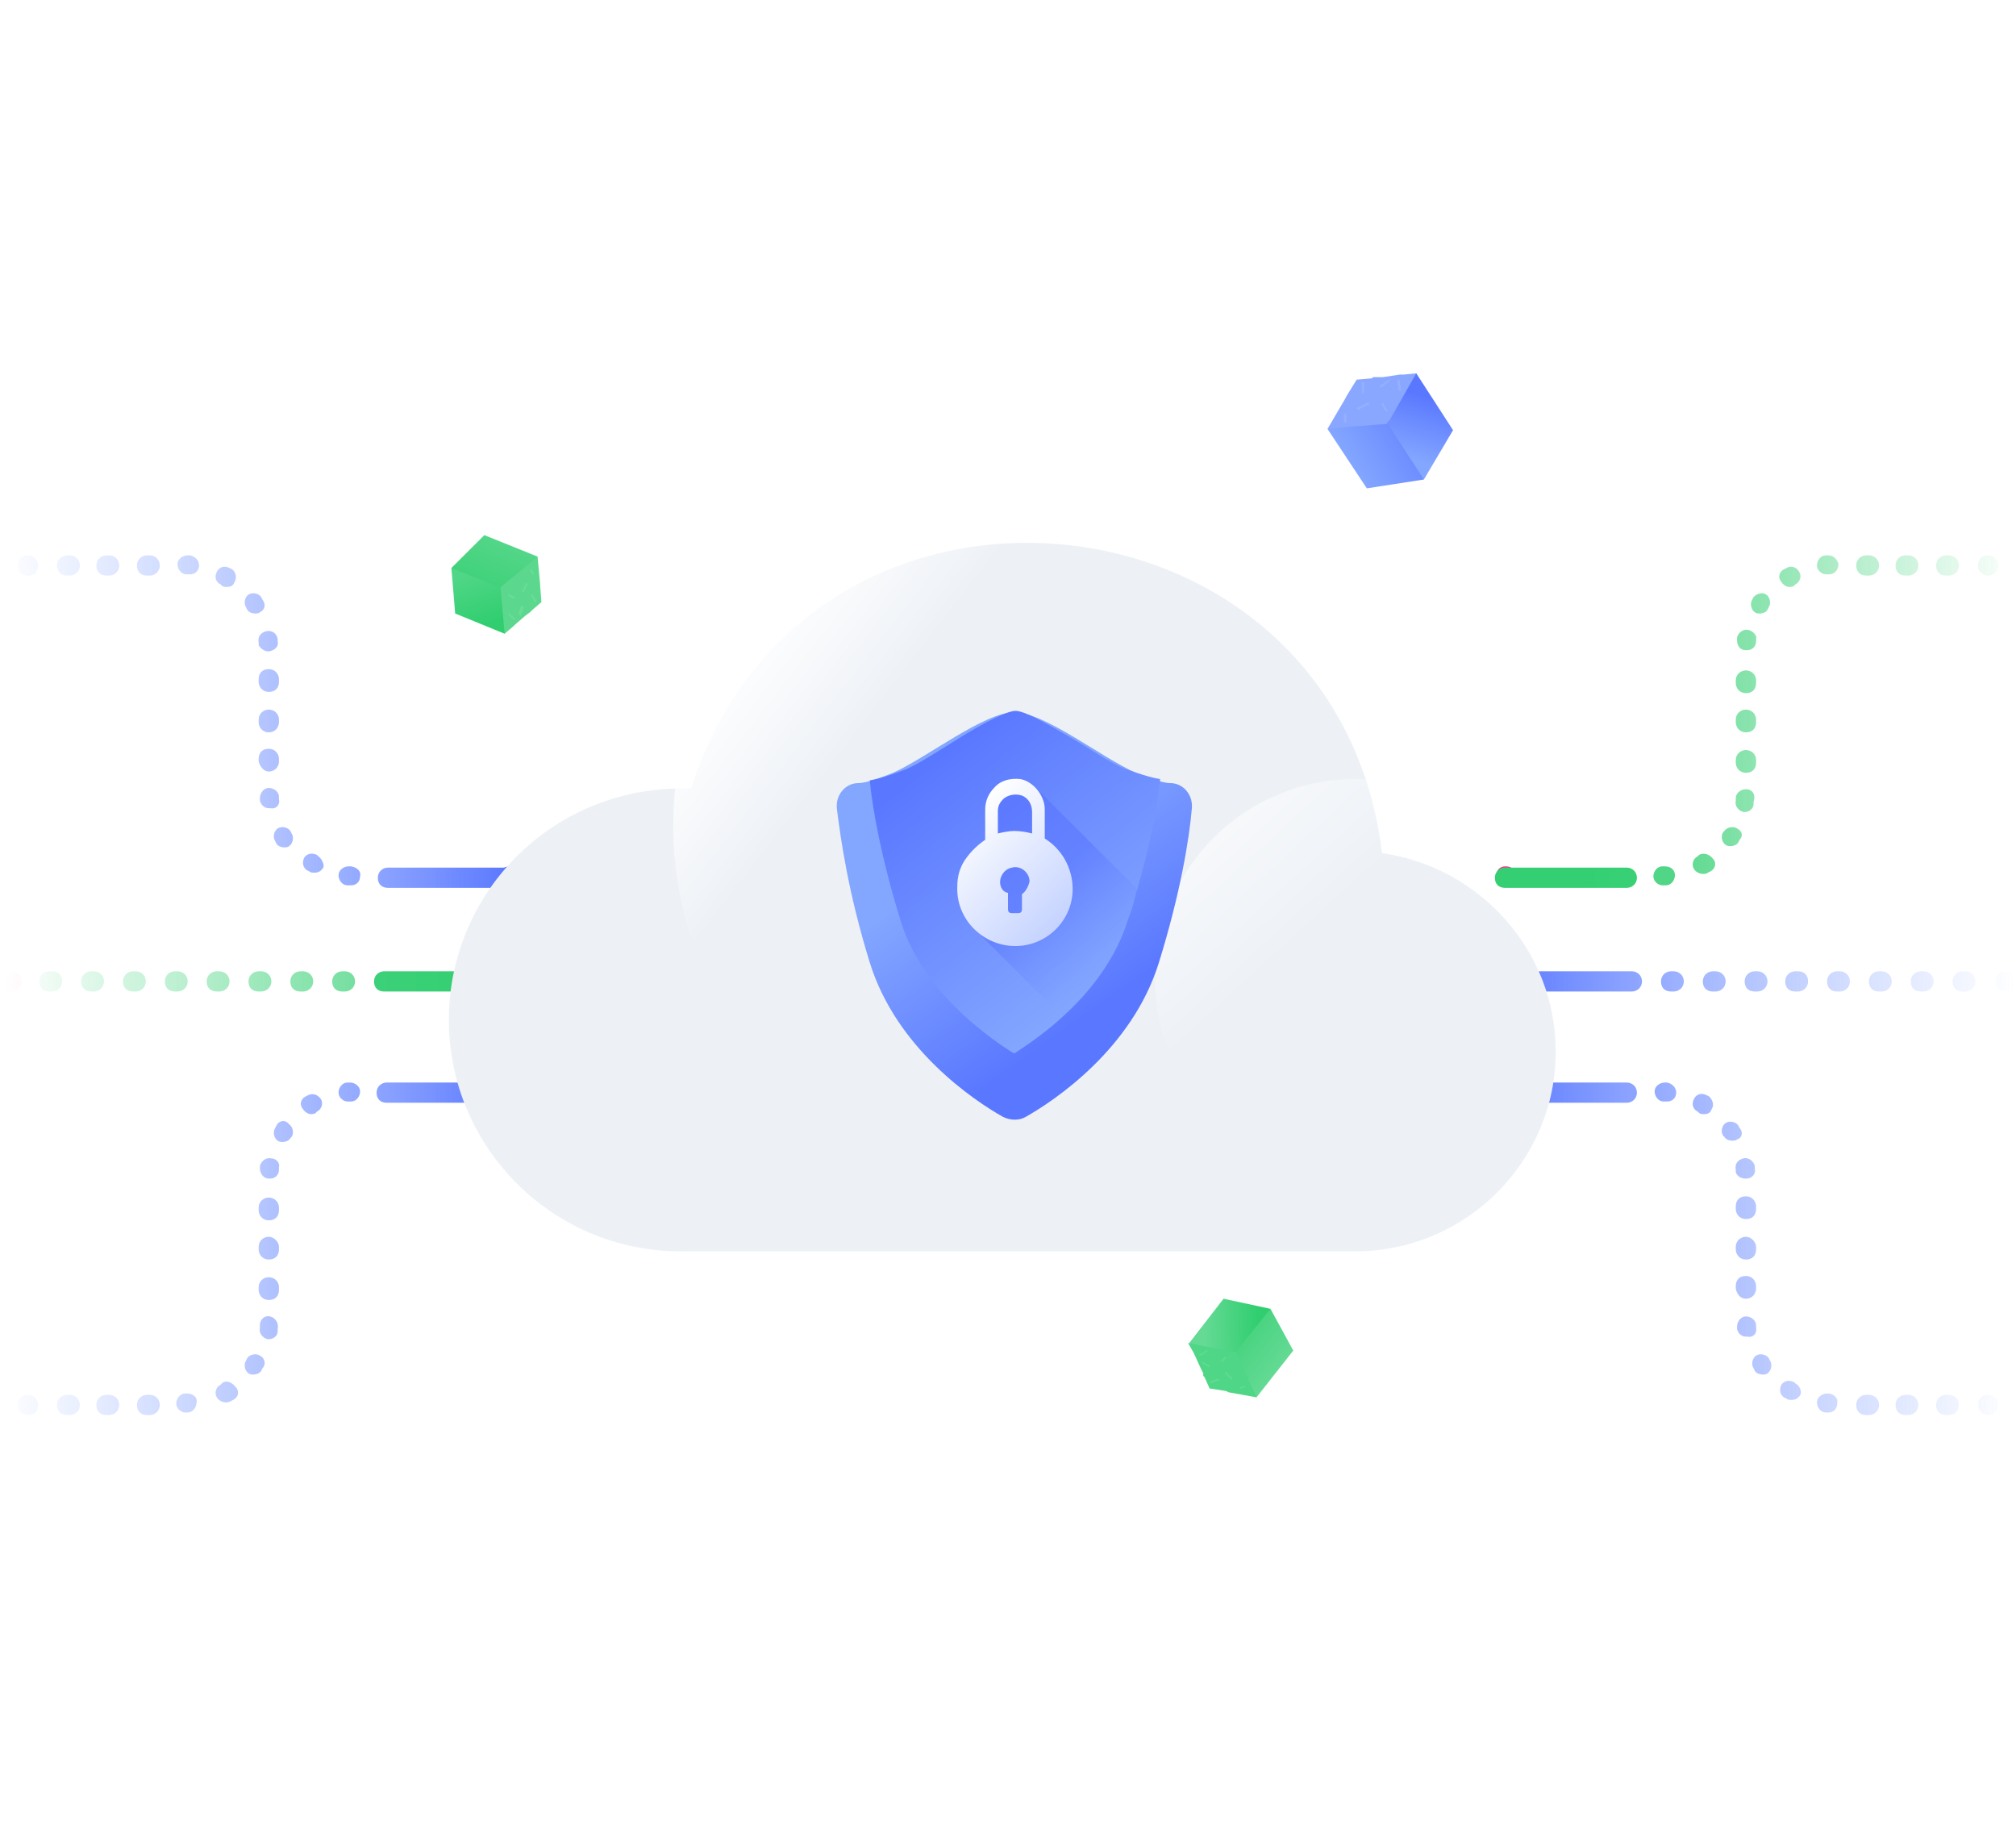 <svg viewBox="0 0 305 278" xmlns="http://www.w3.org/2000/svg" xmlns:xlink="http://www.w3.org/1999/xlink" width="305" height="278" fill="none" customFrame="#000000">
	<defs>
		<clipPath id="clipPath_1">
			<rect width="305" height="165.059" x="0" y="56.471" fill="rgb(255,255,255)" />
		</clipPath>
		<linearGradient id="paint_linear_14" x1="-0.588" x2="77.188" y1="85.414" y2="85.414" gradientUnits="userSpaceOnUse">
			<stop stop-color="rgb(131,166,255)" offset="0" stop-opacity="0" />
			<stop stop-color="rgb(90,120,255)" offset="1" stop-opacity="1" />
		</linearGradient>
		<linearGradient id="paint_linear_15" x1="-0.588" x2="77.187" y1="85.414" y2="85.414" gradientUnits="userSpaceOnUse">
			<stop stop-color="rgb(131,166,255)" offset="0" stop-opacity="0" />
			<stop stop-color="rgb(90,120,255)" offset="1" stop-opacity="1" />
		</linearGradient>
		<linearGradient id="paint_linear_16" x1="-0.588" x2="77.187" y1="85.458" y2="85.458" gradientUnits="userSpaceOnUse">
			<stop stop-color="rgb(131,166,255)" offset="0" stop-opacity="0" />
			<stop stop-color="rgb(90,120,255)" offset="1" stop-opacity="1" />
		</linearGradient>
		<linearGradient id="paint_linear_17" x1="-0.588" x2="77.187" y1="102.953" y2="102.953" gradientUnits="userSpaceOnUse">
			<stop stop-color="rgb(131,166,255)" offset="0" stop-opacity="0" />
			<stop stop-color="rgb(90,120,255)" offset="1" stop-opacity="1" />
		</linearGradient>
		<linearGradient id="paint_linear_18" x1="-0.588" x2="77.187" y1="91.356" y2="91.356" gradientUnits="userSpaceOnUse">
			<stop stop-color="rgb(131,166,255)" offset="0" stop-opacity="0" />
			<stop stop-color="rgb(90,120,255)" offset="1" stop-opacity="1" />
		</linearGradient>
		<linearGradient id="paint_linear_19" x1="-0.588" x2="77.187" y1="108.975" y2="108.975" gradientUnits="userSpaceOnUse">
			<stop stop-color="rgb(131,166,255)" offset="0" stop-opacity="0" />
			<stop stop-color="rgb(90,120,255)" offset="1" stop-opacity="1" />
		</linearGradient>
		<linearGradient id="paint_linear_20" x1="-0.588" x2="77.187" y1="85.414" y2="85.414" gradientUnits="userSpaceOnUse">
			<stop stop-color="rgb(131,166,255)" offset="0" stop-opacity="0" />
			<stop stop-color="rgb(90,120,255)" offset="1" stop-opacity="1" />
		</linearGradient>
		<linearGradient id="paint_linear_21" x1="-0.588" x2="77.187" y1="87.255" y2="87.255" gradientUnits="userSpaceOnUse">
			<stop stop-color="rgb(131,166,255)" offset="0" stop-opacity="0" />
			<stop stop-color="rgb(90,120,255)" offset="1" stop-opacity="1" />
		</linearGradient>
		<linearGradient id="paint_linear_22" x1="-0.588" x2="77.187" y1="126.602" y2="126.602" gradientUnits="userSpaceOnUse">
			<stop stop-color="rgb(131,166,255)" offset="0" stop-opacity="0" />
			<stop stop-color="rgb(90,120,255)" offset="1" stop-opacity="1" />
		</linearGradient>
		<linearGradient id="paint_linear_23" x1="-0.588" x2="77.187" y1="130.721" y2="130.721" gradientUnits="userSpaceOnUse">
			<stop stop-color="rgb(131,166,255)" offset="0" stop-opacity="0" />
			<stop stop-color="rgb(90,120,255)" offset="1" stop-opacity="1" />
		</linearGradient>
		<linearGradient id="paint_linear_24" x1="-0.588" x2="77.188" y1="132.54" y2="132.54" gradientUnits="userSpaceOnUse">
			<stop stop-color="rgb(131,166,255)" offset="0" stop-opacity="0" />
			<stop stop-color="rgb(90,120,255)" offset="1" stop-opacity="1" />
		</linearGradient>
		<linearGradient id="paint_linear_25" x1="-0.588" x2="77.187" y1="96.938" y2="96.938" gradientUnits="userSpaceOnUse">
			<stop stop-color="rgb(131,166,255)" offset="0" stop-opacity="0" />
			<stop stop-color="rgb(90,120,255)" offset="1" stop-opacity="1" />
		</linearGradient>
		<linearGradient id="paint_linear_26" x1="-0.588" x2="77.187" y1="121.013" y2="121.013" gradientUnits="userSpaceOnUse">
			<stop stop-color="rgb(131,166,255)" offset="0" stop-opacity="0" />
			<stop stop-color="rgb(90,120,255)" offset="1" stop-opacity="1" />
		</linearGradient>
		<linearGradient id="paint_linear_27" x1="-0.588" x2="77.187" y1="114.997" y2="114.997" gradientUnits="userSpaceOnUse">
			<stop stop-color="rgb(131,166,255)" offset="0" stop-opacity="0" />
			<stop stop-color="rgb(90,120,255)" offset="1" stop-opacity="1" />
		</linearGradient>
		<linearGradient id="paint_linear_28" x1="-0.588" x2="77.187" y1="85.414" y2="85.414" gradientUnits="userSpaceOnUse">
			<stop stop-color="rgb(131,166,255)" offset="0" stop-opacity="0" />
			<stop stop-color="rgb(90,120,255)" offset="1" stop-opacity="1" />
		</linearGradient>
		<linearGradient id="paint_linear_29" x1="-0.588" x2="77.187" y1="132.588" y2="132.588" gradientUnits="userSpaceOnUse">
			<stop stop-color="rgb(131,166,255)" offset="0" stop-opacity="0" />
			<stop stop-color="rgb(90,120,255)" offset="1" stop-opacity="1" />
		</linearGradient>
		<linearGradient id="paint_linear_30" x1="0.757" x2="77.777" y1="148.453" y2="148.453" gradientUnits="userSpaceOnUse">
			<stop stop-color="rgb(64,211,123)" offset="0" stop-opacity="0" />
			<stop stop-color="rgb(51,207,114)" offset="1" stop-opacity="1" />
		</linearGradient>
		<linearGradient id="paint_linear_31" x1="0.757" x2="77.777" y1="148.453" y2="148.453" gradientUnits="userSpaceOnUse">
			<stop stop-color="rgb(64,211,123)" offset="0" stop-opacity="0" />
			<stop stop-color="rgb(51,207,114)" offset="1" stop-opacity="1" />
		</linearGradient>
		<linearGradient id="paint_linear_32" x1="0.757" x2="77.777" y1="148.453" y2="148.453" gradientUnits="userSpaceOnUse">
			<stop stop-color="rgb(64,211,123)" offset="0" stop-opacity="0" />
			<stop stop-color="rgb(51,207,114)" offset="1" stop-opacity="1" />
		</linearGradient>
		<linearGradient id="paint_linear_33" x1="0.757" x2="77.777" y1="148.453" y2="148.453" gradientUnits="userSpaceOnUse">
			<stop stop-color="rgb(64,211,123)" offset="0" stop-opacity="0" />
			<stop stop-color="rgb(51,207,114)" offset="1" stop-opacity="1" />
		</linearGradient>
		<linearGradient id="paint_linear_34" x1="0.757" x2="77.777" y1="148.453" y2="148.453" gradientUnits="userSpaceOnUse">
			<stop stop-color="rgb(64,211,123)" offset="0" stop-opacity="0" />
			<stop stop-color="rgb(51,207,114)" offset="1" stop-opacity="1" />
		</linearGradient>
		<linearGradient id="paint_linear_35" x1="0.757" x2="77.777" y1="148.453" y2="148.453" gradientUnits="userSpaceOnUse">
			<stop stop-color="rgb(64,211,123)" offset="0" stop-opacity="0" />
			<stop stop-color="rgb(51,207,114)" offset="1" stop-opacity="1" />
		</linearGradient>
		<linearGradient id="paint_linear_36" x1="0.757" x2="77.777" y1="148.453" y2="148.453" gradientUnits="userSpaceOnUse">
			<stop stop-color="rgb(64,211,123)" offset="0" stop-opacity="0" />
			<stop stop-color="rgb(51,207,114)" offset="1" stop-opacity="1" />
		</linearGradient>
		<linearGradient id="paint_linear_37" x1="0.757" x2="77.777" y1="148.453" y2="148.453" gradientUnits="userSpaceOnUse">
			<stop stop-color="rgb(64,211,123)" offset="0" stop-opacity="0" />
			<stop stop-color="rgb(51,207,114)" offset="1" stop-opacity="1" />
		</linearGradient>
		<linearGradient id="paint_linear_38" x1="0.757" x2="77.777" y1="148.453" y2="148.453" gradientUnits="userSpaceOnUse">
			<stop stop-color="rgb(255,102,169)" offset="0" stop-opacity="0" />
			<stop stop-color="rgb(245,54,137)" offset="1" stop-opacity="1" />
		</linearGradient>
		<linearGradient id="paint_linear_39" x1="0.757" x2="77.777" y1="148.453" y2="148.453" gradientUnits="userSpaceOnUse">
			<stop stop-color="rgb(92,216,142)" offset="0" stop-opacity="1" />
			<stop stop-color="rgb(48,206,112)" offset="1" stop-opacity="1" />
		</linearGradient>
		<linearGradient id="paint_linear_40" x1="-0.588" x2="77.187" y1="210.518" y2="210.518" gradientUnits="userSpaceOnUse">
			<stop stop-color="rgb(131,166,255)" offset="0" stop-opacity="0" />
			<stop stop-color="rgb(90,120,255)" offset="1" stop-opacity="1" />
		</linearGradient>
		<linearGradient id="paint_linear_41" x1="-0.588" x2="77.187" y1="212.314" y2="212.314" gradientUnits="userSpaceOnUse">
			<stop stop-color="rgb(131,166,255)" offset="0" stop-opacity="0" />
			<stop stop-color="rgb(90,120,255)" offset="1" stop-opacity="1" />
		</linearGradient>
		<linearGradient id="paint_linear_42" x1="-0.588" x2="77.187" y1="200.834" y2="200.834" gradientUnits="userSpaceOnUse">
			<stop stop-color="rgb(131,166,255)" offset="0" stop-opacity="0" />
			<stop stop-color="rgb(90,120,255)" offset="1" stop-opacity="1" />
		</linearGradient>
		<linearGradient id="paint_linear_43" x1="-0.588" x2="77.188" y1="212.359" y2="212.359" gradientUnits="userSpaceOnUse">
			<stop stop-color="rgb(131,166,255)" offset="0" stop-opacity="0" />
			<stop stop-color="rgb(90,120,255)" offset="1" stop-opacity="1" />
		</linearGradient>
		<linearGradient id="paint_linear_44" x1="-0.588" x2="77.187" y1="194.819" y2="194.819" gradientUnits="userSpaceOnUse">
			<stop stop-color="rgb(131,166,255)" offset="0" stop-opacity="0" />
			<stop stop-color="rgb(90,120,255)" offset="1" stop-opacity="1" />
		</linearGradient>
		<linearGradient id="paint_linear_45" x1="-0.588" x2="77.187" y1="212.359" y2="212.359" gradientUnits="userSpaceOnUse">
			<stop stop-color="rgb(131,166,255)" offset="0" stop-opacity="0" />
			<stop stop-color="rgb(90,120,255)" offset="1" stop-opacity="1" />
		</linearGradient>
		<linearGradient id="paint_linear_46" x1="-0.588" x2="77.187" y1="212.359" y2="212.359" gradientUnits="userSpaceOnUse">
			<stop stop-color="rgb(131,166,255)" offset="0" stop-opacity="0" />
			<stop stop-color="rgb(90,120,255)" offset="1" stop-opacity="1" />
		</linearGradient>
		<linearGradient id="paint_linear_47" x1="-0.588" x2="77.187" y1="206.417" y2="206.417" gradientUnits="userSpaceOnUse">
			<stop stop-color="rgb(131,166,255)" offset="0" stop-opacity="0" />
			<stop stop-color="rgb(90,120,255)" offset="1" stop-opacity="1" />
		</linearGradient>
		<linearGradient id="paint_linear_48" x1="-0.588" x2="77.187" y1="167.051" y2="167.051" gradientUnits="userSpaceOnUse">
			<stop stop-color="rgb(131,166,255)" offset="0" stop-opacity="0" />
			<stop stop-color="rgb(90,120,255)" offset="1" stop-opacity="1" />
		</linearGradient>
		<linearGradient id="paint_linear_49" x1="-0.587" x2="77.188" y1="165.234" y2="165.234" gradientUnits="userSpaceOnUse">
			<stop stop-color="rgb(131,166,255)" offset="0" stop-opacity="0" />
			<stop stop-color="rgb(90,120,255)" offset="1" stop-opacity="1" />
		</linearGradient>
		<linearGradient id="paint_linear_50" x1="-0.588" x2="77.187" y1="171.171" y2="171.171" gradientUnits="userSpaceOnUse">
			<stop stop-color="rgb(131,166,255)" offset="0" stop-opacity="0" />
			<stop stop-color="rgb(90,120,255)" offset="1" stop-opacity="1" />
		</linearGradient>
		<linearGradient id="paint_linear_51" x1="-0.588" x2="77.187" y1="188.798" y2="188.798" gradientUnits="userSpaceOnUse">
			<stop stop-color="rgb(131,166,255)" offset="0" stop-opacity="0" />
			<stop stop-color="rgb(90,120,255)" offset="1" stop-opacity="1" />
		</linearGradient>
		<linearGradient id="paint_linear_52" x1="-0.588" x2="77.187" y1="182.776" y2="182.776" gradientUnits="userSpaceOnUse">
			<stop stop-color="rgb(131,166,255)" offset="0" stop-opacity="0" />
			<stop stop-color="rgb(90,120,255)" offset="1" stop-opacity="1" />
		</linearGradient>
		<linearGradient id="paint_linear_53" x1="-0.588" x2="77.187" y1="176.76" y2="176.76" gradientUnits="userSpaceOnUse">
			<stop stop-color="rgb(131,166,255)" offset="0" stop-opacity="0" />
			<stop stop-color="rgb(90,120,255)" offset="1" stop-opacity="1" />
		</linearGradient>
		<linearGradient id="paint_linear_54" x1="-0.588" x2="77.187" y1="212.359" y2="212.359" gradientUnits="userSpaceOnUse">
			<stop stop-color="rgb(131,166,255)" offset="0" stop-opacity="0" />
			<stop stop-color="rgb(90,120,255)" offset="1" stop-opacity="1" />
		</linearGradient>
		<linearGradient id="paint_linear_55" x1="-0.588" x2="77.187" y1="165.185" y2="165.185" gradientUnits="userSpaceOnUse">
			<stop stop-color="rgb(131,166,255)" offset="0" stop-opacity="0" />
			<stop stop-color="rgb(90,120,255)" offset="1" stop-opacity="1" />
		</linearGradient>
		<linearGradient id="paint_linear_56" x1="305.935" x2="237.904" y1="102.953" y2="102.953" gradientUnits="userSpaceOnUse">
			<stop stop-color="rgb(64,211,123)" offset="0" stop-opacity="0" />
			<stop stop-color="rgb(51,207,114)" offset="1" stop-opacity="1" />
		</linearGradient>
		<linearGradient id="paint_linear_57" x1="305.935" x2="237.904" y1="108.976" y2="108.976" gradientUnits="userSpaceOnUse">
			<stop stop-color="rgb(79,215,134)" offset="0" stop-opacity="0" />
			<stop stop-color="rgb(52,205,115)" offset="1" stop-opacity="1" />
		</linearGradient>
		<linearGradient id="paint_linear_58" x1="305.934" x2="237.904" y1="121.014" y2="121.014" gradientUnits="userSpaceOnUse">
			<stop stop-color="rgb(63,210,122)" offset="0" stop-opacity="0" />
			<stop stop-color="rgb(62,210,121)" offset="1" stop-opacity="1" />
		</linearGradient>
		<linearGradient id="paint_linear_59" x1="305.935" x2="237.905" y1="126.603" y2="126.603" gradientUnits="userSpaceOnUse">
			<stop stop-color="rgb(66,211,124)" offset="0" stop-opacity="0" />
			<stop stop-color="rgb(48,206,112)" offset="1" stop-opacity="1" />
		</linearGradient>
		<linearGradient id="paint_linear_60" x1="305.935" x2="237.904" y1="132.54" y2="132.54" gradientUnits="userSpaceOnUse">
			<stop stop-color="rgb(87,215,139)" offset="0" stop-opacity="1" />
			<stop stop-color="rgb(79,214,134)" offset="1" stop-opacity="1" />
		</linearGradient>
		<linearGradient id="paint_linear_61" x1="305.935" x2="237.905" y1="130.721" y2="130.721" gradientUnits="userSpaceOnUse">
			<stop stop-color="rgb(62,210,122)" offset="0" stop-opacity="0.25" />
			<stop stop-color="rgb(62,210,121)" offset="1" stop-opacity="1" />
		</linearGradient>
		<linearGradient id="paint_linear_62" x1="305.935" x2="237.905" y1="132.588" y2="132.588" gradientUnits="userSpaceOnUse">
			<stop stop-color="rgb(94,217,143)" offset="0" stop-opacity="1" />
			<stop stop-color="rgb(51,207,114)" offset="1" stop-opacity="1" />
		</linearGradient>
		<linearGradient id="paint_linear_63" x1="305.935" x2="237.904" y1="114.996" y2="114.996" gradientUnits="userSpaceOnUse">
			<stop stop-color="rgb(64,211,123)" offset="0" stop-opacity="0" />
			<stop stop-color="rgb(62,210,121)" offset="1" stop-opacity="1" />
		</linearGradient>
		<linearGradient id="paint_linear_64" x1="305.935" x2="237.904" y1="85.414" y2="85.414" gradientUnits="userSpaceOnUse">
			<stop stop-color="rgb(64,211,123)" offset="0" stop-opacity="0" />
			<stop stop-color="rgb(51,207,114)" offset="1" stop-opacity="1" />
		</linearGradient>
		<linearGradient id="paint_linear_65" x1="305.935" x2="237.906" y1="85.414" y2="85.414" gradientUnits="userSpaceOnUse">
			<stop stop-color="rgb(64,211,123)" offset="0" stop-opacity="0" />
			<stop stop-color="rgb(51,207,114)" offset="1" stop-opacity="1" />
		</linearGradient>
		<linearGradient id="paint_linear_66" x1="305.933" x2="237.904" y1="85.414" y2="85.414" gradientUnits="userSpaceOnUse">
			<stop stop-color="rgb(64,211,123)" offset="0" stop-opacity="0" />
			<stop stop-color="rgb(51,207,114)" offset="1" stop-opacity="1" />
		</linearGradient>
		<linearGradient id="paint_linear_67" x1="305.935" x2="237.905" y1="96.938" y2="96.938" gradientUnits="userSpaceOnUse">
			<stop stop-color="rgb(64,211,123)" offset="0" stop-opacity="0" />
			<stop stop-color="rgb(51,207,114)" offset="1" stop-opacity="1" />
		</linearGradient>
		<linearGradient id="paint_linear_68" x1="305.935" x2="237.905" y1="91.356" y2="91.356" gradientUnits="userSpaceOnUse">
			<stop stop-color="rgb(64,211,123)" offset="0" stop-opacity="0" />
			<stop stop-color="rgb(51,207,114)" offset="1" stop-opacity="1" />
		</linearGradient>
		<linearGradient id="paint_linear_69" x1="305.935" x2="237.905" y1="87.255" y2="87.255" gradientUnits="userSpaceOnUse">
			<stop stop-color="rgb(64,211,123)" offset="0" stop-opacity="0" />
			<stop stop-color="rgb(51,207,114)" offset="1" stop-opacity="1" />
		</linearGradient>
		<linearGradient id="paint_linear_70" x1="305.933" x2="237.905" y1="85.457" y2="85.457" gradientUnits="userSpaceOnUse">
			<stop stop-color="rgb(64,211,123)" offset="0" stop-opacity="0" />
			<stop stop-color="rgb(51,207,114)" offset="1" stop-opacity="1" />
		</linearGradient>
		<linearGradient id="paint_linear_71" x1="305.935" x2="237.904" y1="85.414" y2="85.414" gradientUnits="userSpaceOnUse">
			<stop stop-color="rgb(64,211,123)" offset="0" stop-opacity="0" />
			<stop stop-color="rgb(51,207,114)" offset="1" stop-opacity="1" />
		</linearGradient>
		<linearGradient id="paint_linear_72" x1="304.969" x2="226.723" y1="148.453" y2="148.453" gradientUnits="userSpaceOnUse">
			<stop stop-color="rgb(131,166,255)" offset="0" stop-opacity="0" />
			<stop stop-color="rgb(90,120,255)" offset="1" stop-opacity="1" />
		</linearGradient>
		<linearGradient id="paint_linear_73" x1="304.968" x2="226.723" y1="148.453" y2="148.453" gradientUnits="userSpaceOnUse">
			<stop stop-color="rgb(131,166,255)" offset="0" stop-opacity="0" />
			<stop stop-color="rgb(90,120,255)" offset="1" stop-opacity="1" />
		</linearGradient>
		<linearGradient id="paint_linear_74" x1="304.97" x2="226.723" y1="148.453" y2="148.453" gradientUnits="userSpaceOnUse">
			<stop stop-color="rgb(131,166,255)" offset="0" stop-opacity="0" />
			<stop stop-color="rgb(90,120,255)" offset="1" stop-opacity="1" />
		</linearGradient>
		<linearGradient id="paint_linear_75" x1="304.969" x2="226.721" y1="148.453" y2="148.453" gradientUnits="userSpaceOnUse">
			<stop stop-color="rgb(131,166,255)" offset="0" stop-opacity="0" />
			<stop stop-color="rgb(90,120,255)" offset="1" stop-opacity="1" />
		</linearGradient>
		<linearGradient id="paint_linear_76" x1="304.97" x2="226.72" y1="148.453" y2="148.453" gradientUnits="userSpaceOnUse">
			<stop stop-color="rgb(131,166,255)" offset="0" stop-opacity="0" />
			<stop stop-color="rgb(90,120,255)" offset="1" stop-opacity="1" />
		</linearGradient>
		<linearGradient id="paint_linear_77" x1="304.968" x2="226.721" y1="148.453" y2="148.453" gradientUnits="userSpaceOnUse">
			<stop stop-color="rgb(131,166,255)" offset="0" stop-opacity="0" />
			<stop stop-color="rgb(90,120,255)" offset="1" stop-opacity="1" />
		</linearGradient>
		<linearGradient id="paint_linear_78" x1="304.968" x2="226.72" y1="148.453" y2="148.453" gradientUnits="userSpaceOnUse">
			<stop stop-color="rgb(131,166,255)" offset="0" stop-opacity="0" />
			<stop stop-color="rgb(90,120,255)" offset="1" stop-opacity="1" />
		</linearGradient>
		<linearGradient id="paint_linear_79" x1="304.97" x2="226.723" y1="148.453" y2="148.453" gradientUnits="userSpaceOnUse">
			<stop stop-color="rgb(131,166,255)" offset="0" stop-opacity="0" />
			<stop stop-color="rgb(90,120,255)" offset="1" stop-opacity="1" />
		</linearGradient>
		<linearGradient id="paint_linear_80" x1="304.968" x2="226.721" y1="148.453" y2="148.453" gradientUnits="userSpaceOnUse">
			<stop stop-color="rgb(131,166,255)" offset="0" stop-opacity="0" />
			<stop stop-color="rgb(90,120,255)" offset="1" stop-opacity="1" />
		</linearGradient>
		<linearGradient id="paint_linear_81" x1="304.968" x2="226.721" y1="148.453" y2="148.453" gradientUnits="userSpaceOnUse">
			<stop stop-color="rgb(131,166,255)" offset="0" stop-opacity="0" />
			<stop stop-color="rgb(90,120,255)" offset="1" stop-opacity="1" />
		</linearGradient>
		<linearGradient id="paint_linear_82" x1="304.969" x2="226.723" y1="167.051" y2="167.051" gradientUnits="userSpaceOnUse">
			<stop stop-color="rgb(131,166,255)" offset="0" stop-opacity="0" />
			<stop stop-color="rgb(90,120,255)" offset="1" stop-opacity="1" />
		</linearGradient>
		<linearGradient id="paint_linear_83" x1="304.969" x2="226.723" y1="171.17" y2="171.17" gradientUnits="userSpaceOnUse">
			<stop stop-color="rgb(131,166,255)" offset="0" stop-opacity="0" />
			<stop stop-color="rgb(90,120,255)" offset="1" stop-opacity="1" />
		</linearGradient>
		<linearGradient id="paint_linear_84" x1="304.969" x2="226.723" y1="176.76" y2="176.76" gradientUnits="userSpaceOnUse">
			<stop stop-color="rgb(131,166,255)" offset="0" stop-opacity="0" />
			<stop stop-color="rgb(90,120,255)" offset="1" stop-opacity="1" />
		</linearGradient>
		<linearGradient id="paint_linear_85" x1="304.97" x2="226.723" y1="165.185" y2="165.185" gradientUnits="userSpaceOnUse">
			<stop stop-color="rgb(131,166,255)" offset="0" stop-opacity="0" />
			<stop stop-color="rgb(90,120,255)" offset="1" stop-opacity="1" />
		</linearGradient>
		<linearGradient id="paint_linear_86" x1="304.97" x2="226.723" y1="188.798" y2="188.798" gradientUnits="userSpaceOnUse">
			<stop stop-color="rgb(131,166,255)" offset="0" stop-opacity="0" />
			<stop stop-color="rgb(90,120,255)" offset="1" stop-opacity="1" />
		</linearGradient>
		<linearGradient id="paint_linear_87" x1="304.97" x2="226.723" y1="182.776" y2="182.776" gradientUnits="userSpaceOnUse">
			<stop stop-color="rgb(131,166,255)" offset="0" stop-opacity="0" />
			<stop stop-color="rgb(90,120,255)" offset="1" stop-opacity="1" />
		</linearGradient>
		<linearGradient id="paint_linear_88" x1="304.97" x2="226.723" y1="194.82" y2="194.82" gradientUnits="userSpaceOnUse">
			<stop stop-color="rgb(131,166,255)" offset="0" stop-opacity="0" />
			<stop stop-color="rgb(90,120,255)" offset="1" stop-opacity="1" />
		</linearGradient>
		<linearGradient id="paint_linear_89" x1="304.968" x2="226.721" y1="165.233" y2="165.233" gradientUnits="userSpaceOnUse">
			<stop stop-color="rgb(131,166,255)" offset="0" stop-opacity="0" />
			<stop stop-color="rgb(90,120,255)" offset="1" stop-opacity="1" />
		</linearGradient>
		<linearGradient id="paint_linear_90" x1="304.969" x2="226.723" y1="206.417" y2="206.417" gradientUnits="userSpaceOnUse">
			<stop stop-color="rgb(131,166,255)" offset="0" stop-opacity="0" />
			<stop stop-color="rgb(90,120,255)" offset="1" stop-opacity="1" />
		</linearGradient>
		<linearGradient id="paint_linear_91" x1="304.97" x2="226.721" y1="200.834" y2="200.834" gradientUnits="userSpaceOnUse">
			<stop stop-color="rgb(131,166,255)" offset="0" stop-opacity="0" />
			<stop stop-color="rgb(90,120,255)" offset="1" stop-opacity="1" />
		</linearGradient>
		<linearGradient id="paint_linear_92" x1="304.969" x2="226.723" y1="212.359" y2="212.359" gradientUnits="userSpaceOnUse">
			<stop stop-color="rgb(131,166,255)" offset="0" stop-opacity="0" />
			<stop stop-color="rgb(90,120,255)" offset="1" stop-opacity="1" />
		</linearGradient>
		<linearGradient id="paint_linear_93" x1="304.969" x2="226.723" y1="212.359" y2="212.359" gradientUnits="userSpaceOnUse">
			<stop stop-color="rgb(131,166,255)" offset="0" stop-opacity="0" />
			<stop stop-color="rgb(90,120,255)" offset="1" stop-opacity="1" />
		</linearGradient>
		<linearGradient id="paint_linear_94" x1="304.968" x2="226.721" y1="212.359" y2="212.359" gradientUnits="userSpaceOnUse">
			<stop stop-color="rgb(131,166,255)" offset="0" stop-opacity="0" />
			<stop stop-color="rgb(90,120,255)" offset="1" stop-opacity="1" />
		</linearGradient>
		<linearGradient id="paint_linear_95" x1="304.968" x2="226.722" y1="212.314" y2="212.314" gradientUnits="userSpaceOnUse">
			<stop stop-color="rgb(131,166,255)" offset="0" stop-opacity="0" />
			<stop stop-color="rgb(90,120,255)" offset="1" stop-opacity="1" />
		</linearGradient>
		<linearGradient id="paint_linear_96" x1="304.97" x2="226.722" y1="210.518" y2="210.518" gradientUnits="userSpaceOnUse">
			<stop stop-color="rgb(131,166,255)" offset="0" stop-opacity="0" />
			<stop stop-color="rgb(90,120,255)" offset="1" stop-opacity="1" />
		</linearGradient>
		<linearGradient id="paint_linear_97" x1="304.97" x2="226.721" y1="212.359" y2="212.359" gradientUnits="userSpaceOnUse">
			<stop stop-color="rgb(131,166,255)" offset="0" stop-opacity="0" />
			<stop stop-color="rgb(90,120,255)" offset="1" stop-opacity="1" />
		</linearGradient>
		<g id="pixso_custom_effect_1">
			<effect x="0" y="11" visibility="visible" fill="rgb(101.416,121.76,146.625)" fill-opacity="0.22" effectType="dropShadow" stdDeviation="19.5" radius="0" />
		</g>
		<filter id="filter_1" width="206.463" height="146.197" x="48.406" y="62.61" filterUnits="userSpaceOnUse" customEffect="url(#pixso_custom_effect_1)" color-interpolation-filters="sRGB">
			<feFlood flood-opacity="0" result="BackgroundImageFix" />
			<feColorMatrix result="hardAlpha" in="SourceAlpha" type="matrix" values="0 0 0 0 0 0 0 0 0 0 0 0 0 0 0 0 0 0 127 0 " />
			<feOffset dx="0" dy="11" />
			<feGaussianBlur stdDeviation="6.5" />
			<feComposite k2="-1" k3="1" in2="hardAlpha" operator="out" />
			<feColorMatrix type="matrix" values="0 0 0 0 0.398 0 0 0 0 0.477 0 0 0 0 0.575 0 0 0 0.22 0 " />
			<feBlend result="effect_dropShadow_1" in2="BackgroundImageFix" mode="normal" />
			<feBlend result="shape" in="SourceGraphic" in2="effect_dropShadow_1" mode="normal" />
		</filter>
		<linearGradient id="paint_linear_98" x1="171.546" x2="198.372" y1="111.694" y2="141.048" gradientUnits="userSpaceOnUse">
			<stop stop-color="rgb(255,255,255)" offset="0" stop-opacity="1" />
			<stop stop-color="rgb(255,255,255)" offset="0.994" stop-opacity="0" />
		</linearGradient>
		<linearGradient id="paint_linear_99" x1="114.91" x2="132.944" y1="93.566" y2="107.509" gradientUnits="userSpaceOnUse">
			<stop stop-color="rgb(255,255,255)" offset="0" stop-opacity="1" />
			<stop stop-color="rgb(255,255,255)" offset="0.994" stop-opacity="0" />
		</linearGradient>
		<g id="pixso_custom_effect_2">
			<effect x="0" y="5" visibility="visible" fill="rgb(28.688,75.459,255)" fill-opacity="0.22" effectType="dropShadow" stdDeviation="12" radius="0" />
		</g>
		<filter id="filter_2" width="77.743" height="85.628" x="114.588" y="95.751" filterUnits="userSpaceOnUse" customEffect="url(#pixso_custom_effect_2)" color-interpolation-filters="sRGB">
			<feFlood flood-opacity="0" result="BackgroundImageFix" />
			<feColorMatrix result="hardAlpha" in="SourceAlpha" type="matrix" values="0 0 0 0 0 0 0 0 0 0 0 0 0 0 0 0 0 0 127 0 " />
			<feOffset dx="0" dy="5" />
			<feGaussianBlur stdDeviation="4" />
			<feComposite k2="-1" k3="1" in2="hardAlpha" operator="out" />
			<feColorMatrix type="matrix" values="0 0 0 0 0.113 0 0 0 0 0.296 0 0 0 0 1 0 0 0 0.22 0 " />
			<feBlend result="effect_dropShadow_1" in2="BackgroundImageFix" mode="normal" />
			<feBlend result="shape" in="SourceGraphic" in2="effect_dropShadow_1" mode="normal" />
		</filter>
		<linearGradient id="paint_linear_100" x1="150.373" x2="167.777" y1="121.684" y2="146.176" gradientUnits="userSpaceOnUse">
			<stop stop-color="rgb(131,166,255)" offset="0" stop-opacity="1" />
			<stop stop-color="rgb(90,120,255)" offset="1" stop-opacity="1" />
		</linearGradient>
		<linearGradient id="paint_linear_101" x1="169.382" x2="143.159" y1="147.301" y2="113.806" gradientUnits="userSpaceOnUse">
			<stop stop-color="rgb(131,166,255)" offset="0" stop-opacity="1" />
			<stop stop-color="rgb(90,120,255)" offset="1" stop-opacity="1" />
		</linearGradient>
		<linearGradient id="paint_linear_102" x1="157.464" x2="167.095" y1="135.224" y2="144.884" gradientUnits="userSpaceOnUse">
			<stop stop-color="rgb(79,106,255)" offset="0" stop-opacity="1" />
			<stop stop-color="rgb(101,126,255)" offset="1" stop-opacity="0" />
		</linearGradient>
		<linearGradient id="paint_linear_103" x1="162.098" x2="145.869" y1="139.825" y2="123.547" gradientUnits="userSpaceOnUse">
			<stop stop-color="rgb(194,209,255)" offset="0.011" stop-opacity="1" />
			<stop stop-color="rgb(255,255,255)" offset="1" stop-opacity="1" />
		</linearGradient>
		<linearGradient id="paint_linear_104" x1="204.791" x2="217.948" y1="70.881" y2="62.343" gradientUnits="userSpaceOnUse">
			<stop stop-color="rgb(131,166,255)" offset="0" stop-opacity="1" />
			<stop stop-color="rgb(90,120,255)" offset="1" stop-opacity="1" />
		</linearGradient>
		<linearGradient id="paint_linear_105" x1="213.308" x2="216.198" y1="69.359" y2="60.081" gradientUnits="userSpaceOnUse">
			<stop stop-color="rgb(131,166,255)" offset="0" stop-opacity="1" />
			<stop stop-color="rgb(90,120,255)" offset="1" stop-opacity="1" />
		</linearGradient>
		<linearGradient id="paint_linear_106" x1="75.97" x2="71.356" y1="82.04" y2="93.65" gradientUnits="userSpaceOnUse">
			<stop stop-color="rgb(83,214,136)" offset="0" stop-opacity="1" />
			<stop stop-color="rgb(49,206,112)" offset="1" stop-opacity="1" />
		</linearGradient>
		<linearGradient id="paint_linear_107" x1="71.134" x2="73.524" y1="86.952" y2="94.328" gradientUnits="userSpaceOnUse">
			<stop stop-color="rgb(79,214,134)" offset="0" stop-opacity="1" />
			<stop stop-color="rgb(49,206,112)" offset="1" stop-opacity="1" />
		</linearGradient>
		<linearGradient id="paint_linear_108" x1="193.82" x2="183.592" y1="206.744" y2="198.624" gradientUnits="userSpaceOnUse">
			<stop stop-color="rgb(100,218,148)" offset="0" stop-opacity="1" />
			<stop stop-color="rgb(49,206,112)" offset="1" stop-opacity="1" />
		</linearGradient>
		<linearGradient id="paint_linear_109" x1="190.338" x2="182.225" y1="200.455" y2="200.651" gradientUnits="userSpaceOnUse">
			<stop stop-color="rgb(49,206,112)" offset="0" stop-opacity="1" />
			<stop stop-color="rgb(100,218,148)" offset="1" stop-opacity="1" />
		</linearGradient>
	</defs>
	<rect id="5 1" width="305" height="278" x="0" y="0" />
	<rect id="5" width="305" height="278" x="0" y="0" />
	<g id="矩形 28" clip-path="url(#clipPath_1)" customFrame="url(#clipPath_1)">
		<rect id="矩形 28" width="305" height="165.059" x="0" y="56.471" />
		<rect id="14 1" width="305" height="165.059" x="0" y="56.471" />
		<path id="矢量 24" d="M77.113 134.115C76.154 134.115 75.579 133.541 75.579 132.585C75.579 131.629 76.154 131.055 77.113 131.055C78.073 131.055 78.648 131.629 78.648 132.585C78.648 133.541 77.881 134.115 77.113 134.115Z" fill="rgb(106,131,255)" fill-rule="nonzero" />
		<path id="矢量 25" d="M77.113 166.626C76.154 166.626 75.579 166.052 75.579 165.096C75.579 164.14 76.154 163.566 77.113 163.566C78.073 163.566 78.648 164.14 78.648 165.096C78.648 166.052 77.881 166.626 77.113 166.626Z" fill="rgb(106,131,255)" fill-rule="nonzero" />
		<path id="矢量 26" d="M22.636 84.009L22.252 84.009C21.485 84.009 20.717 84.583 20.717 85.539C20.717 86.496 21.293 87.069 22.252 87.069L22.636 87.069C23.403 87.069 24.17 86.496 24.17 85.539C24.17 84.583 23.403 84.009 22.636 84.009Z" fill="url(#paint_linear_14)" fill-rule="nonzero" />
		<path id="矢量 27" d="M16.497 84.009L16.113 84.009C15.346 84.009 14.579 84.583 14.579 85.539C14.579 86.496 15.154 87.069 16.113 87.069L16.497 87.069C17.264 87.069 18.032 86.496 18.032 85.539C18.032 84.583 17.264 84.009 16.497 84.009Z" fill="url(#paint_linear_15)" fill-rule="nonzero" />
		<path id="矢量 28" d="M28.773 84.009L28.39 84.009C27.623 84.009 26.855 84.583 26.855 85.348C26.855 86.113 27.431 86.878 28.198 86.878L28.582 86.878C28.582 86.878 28.582 86.878 28.773 86.878C29.541 86.878 30.116 86.304 30.116 85.539C30.116 84.774 29.541 84.201 28.773 84.009Z" fill="url(#paint_linear_16)" fill-rule="nonzero" />
		<path id="矢量 29" d="M42.201 102.751C42.201 101.986 41.626 101.221 40.667 101.221C39.708 101.221 39.132 101.795 39.132 102.751L39.132 103.134C39.132 103.899 39.708 104.664 40.667 104.664C41.626 104.664 42.201 104.09 42.201 103.134L42.201 102.751Z" fill="url(#paint_linear_17)" fill-rule="nonzero" />
		<path id="矢量 30" d="M39.708 90.703L39.516 90.32C39.132 89.747 38.173 89.556 37.598 89.938C37.022 90.32 36.83 91.277 37.214 91.85L37.406 92.233C37.598 92.615 38.173 92.807 38.557 92.807C38.749 92.807 39.132 92.806 39.324 92.615C40.091 92.233 40.283 91.468 39.708 90.703Z" fill="url(#paint_linear_18)" fill-rule="nonzero" />
		<path id="矢量 31" d="M40.667 107.341C39.9 107.341 39.132 107.915 39.132 108.871L39.132 109.253C39.132 110.018 39.708 110.783 40.667 110.783C41.626 110.783 42.201 110.018 42.201 109.253L42.201 108.871C42.201 107.915 41.434 107.341 40.667 107.341Z" fill="url(#paint_linear_19)" fill-rule="nonzero" />
		<path id="矢量 32" d="M10.55 84.009L10.167 84.009C9.399 84.009 8.632 84.583 8.632 85.539C8.632 86.496 9.208 87.069 10.167 87.069L10.55 87.069C11.318 87.069 12.085 86.496 12.085 85.539C12.085 84.583 11.318 84.009 10.55 84.009Z" fill="url(#paint_linear_20)" fill-rule="nonzero" />
		<path id="矢量 33" d="M35.104 86.113L34.72 85.922C33.953 85.539 33.186 85.731 32.802 86.496C32.418 87.26 32.61 88.025 33.377 88.408L33.569 88.599C33.761 88.79 34.145 88.79 34.337 88.79C34.912 88.79 35.296 88.599 35.487 88.025C35.871 87.452 35.679 86.496 35.104 86.113Z" fill="url(#paint_linear_21)" fill-rule="nonzero" />
		<path id="矢量 34" d="M43.928 125.7C43.544 125.126 42.585 124.935 42.01 125.318C41.434 125.7 41.242 126.656 41.626 127.23L41.818 127.613C42.01 127.995 42.585 128.186 42.969 128.186C43.16 128.186 43.544 128.186 43.736 127.995C44.311 127.613 44.503 126.656 44.12 126.083L43.928 125.7Z" fill="url(#paint_linear_22)" fill-rule="nonzero" />
		<path id="矢量 35" d="M48.148 129.525L47.956 129.334C47.189 128.951 46.422 129.143 46.038 129.716C45.654 130.481 45.846 131.246 46.422 131.629L46.805 131.82C46.997 132.011 47.189 132.011 47.572 132.011C48.148 132.011 48.532 131.82 48.915 131.246C49.107 130.864 48.723 129.907 48.148 129.525Z" fill="url(#paint_linear_23)" fill-rule="nonzero" />
		<path id="矢量 36" d="M53.136 131.055L52.752 131.055C51.985 131.055 51.217 131.629 51.217 132.394C51.217 133.159 51.793 133.924 52.56 133.924L52.944 133.924C52.944 133.924 52.944 133.924 53.136 133.924C53.903 133.924 54.478 133.35 54.478 132.585C54.67 131.82 54.095 131.246 53.136 131.055Z" fill="url(#paint_linear_24)" fill-rule="nonzero" />
		<path id="矢量 37" d="M40.667 98.544C41.626 98.353 42.201 97.779 42.009 97.014L42.009 96.631C41.818 95.866 41.242 95.293 40.283 95.484C39.516 95.675 38.94 96.249 39.132 97.205L39.132 97.587C39.324 97.97 39.899 98.544 40.667 98.544Z" fill="url(#paint_linear_25)" fill-rule="nonzero" />
		<path id="矢量 38" d="M42.201 120.919L42.201 120.537C42.201 119.772 41.434 119.198 40.667 119.198C39.899 119.198 39.324 119.963 39.324 120.728C39.324 120.919 39.324 121.11 39.324 121.11C39.516 121.875 40.091 122.258 40.667 122.258L40.858 122.258C41.818 122.449 42.393 121.684 42.201 120.919Z" fill="url(#paint_linear_26)" fill-rule="nonzero" />
		<path id="矢量 39" d="M40.667 116.712C41.434 116.712 42.201 116.138 42.201 115.182L42.201 114.799C42.201 114.035 41.626 113.27 40.667 113.27C39.708 113.27 39.132 113.843 39.132 114.799L39.132 115.182C39.324 115.947 39.9 116.712 40.667 116.712Z" fill="url(#paint_linear_27)" fill-rule="nonzero" />
		<path id="矢量 40" d="M4.22 84.009C3.453 84.009 2.685 84.583 2.685 85.539C2.685 86.496 3.261 87.069 4.22 87.069L4.412 87.069C5.179 87.069 5.755 86.496 5.755 85.539C5.755 84.583 4.987 84.009 4.22 84.009Z" fill="url(#paint_linear_28)" fill-rule="nonzero" />
		<path id="矢量 41" d="M77.113 131.246L71.167 131.246L70.783 131.246L65.028 131.246L64.645 131.246L59.082 131.246L58.698 131.246C57.931 131.246 57.164 131.82 57.164 132.776C57.164 133.732 57.739 134.306 58.698 134.306L59.082 134.306L64.645 134.306L65.22 134.306L70.975 134.306L71.359 134.306L77.305 134.306C78.073 134.306 78.84 133.732 78.84 132.776C78.84 131.82 77.881 131.246 77.113 131.246Z" fill="url(#paint_linear_29)" fill-rule="nonzero" />
		<path id="矢量 42" d="M77.113 149.797C76.154 149.797 75.579 149.223 75.579 148.267C75.579 147.311 76.154 146.737 77.113 146.737C78.073 146.737 78.648 147.311 78.648 148.267C78.648 149.223 77.881 149.797 77.113 149.797Z" fill="rgb(238,65,146)" fill-rule="nonzero" />
		<path id="矢量 43" d="M26.855 146.928L26.471 146.928C25.704 146.928 24.937 147.502 24.937 148.458C24.937 149.414 25.512 149.988 26.471 149.988L26.855 149.988C27.622 149.988 28.39 149.414 28.39 148.458C28.39 147.502 27.622 146.928 26.855 146.928Z" fill="url(#paint_linear_30)" fill-rule="nonzero" />
		<path id="矢量 44" d="M33.185 146.928L32.802 146.928C32.035 146.928 31.267 147.502 31.267 148.458C31.267 149.414 31.843 149.988 32.802 149.988L33.185 149.988C33.953 149.988 34.72 149.414 34.72 148.458C34.72 147.502 33.953 146.928 33.185 146.928Z" fill="url(#paint_linear_31)" fill-rule="nonzero" />
		<path id="矢量 45" d="M20.525 146.928L20.141 146.928C19.374 146.928 18.607 147.502 18.607 148.458C18.607 149.414 19.182 149.988 20.141 149.988L20.525 149.988C21.292 149.988 22.06 149.414 22.06 148.458C22.06 147.502 21.292 146.928 20.525 146.928Z" fill="url(#paint_linear_32)" fill-rule="nonzero" />
		<path id="矢量 46" d="M14.195 146.928L13.811 146.928C13.044 146.928 12.277 147.502 12.277 148.458C12.277 149.414 12.852 149.988 13.811 149.988L14.195 149.988C14.962 149.988 15.73 149.414 15.73 148.458C15.73 147.502 14.962 146.928 14.195 146.928Z" fill="url(#paint_linear_33)" fill-rule="nonzero" />
		<path id="矢量 47" d="M7.865 146.928L7.481 146.928C6.714 146.928 5.947 147.502 5.947 148.458C5.947 149.414 6.522 149.988 7.481 149.988L7.865 149.988C8.632 149.988 9.399 149.414 9.399 148.458C9.399 147.502 8.824 146.928 7.865 146.928Z" fill="url(#paint_linear_34)" fill-rule="nonzero" />
		<path id="矢量 48" d="M52.176 146.928L51.792 146.928C51.025 146.928 50.258 147.502 50.258 148.458C50.258 149.414 50.833 149.988 51.792 149.988L52.176 149.988C52.943 149.988 53.711 149.414 53.711 148.458C53.711 147.502 52.943 146.928 52.176 146.928Z" fill="url(#paint_linear_35)" fill-rule="nonzero" />
		<path id="矢量 49" d="M39.516 146.928L39.132 146.928C38.365 146.928 37.597 147.502 37.597 148.458C37.597 149.414 38.173 149.988 39.132 149.988L39.516 149.988C40.283 149.988 41.05 149.414 41.05 148.458C41.05 147.502 40.283 146.928 39.516 146.928Z" fill="url(#paint_linear_36)" fill-rule="nonzero" />
		<path id="矢量 50" d="M45.846 146.928L45.462 146.928C44.695 146.928 43.928 147.502 43.928 148.458C43.928 149.414 44.503 149.988 45.462 149.988L45.846 149.988C46.613 149.988 47.381 149.414 47.381 148.458C47.381 147.502 46.613 146.928 45.846 146.928Z" fill="url(#paint_linear_37)" fill-rule="nonzero" />
		<path id="矢量 51" d="M1.726 146.928L1.535 146.928C0.767 146.928 0 147.502 0 148.458C0 149.414 0.575 149.988 1.535 149.988L1.726 149.988C2.494 149.988 3.261 149.414 3.261 148.458C3.261 147.502 2.494 146.928 1.726 146.928Z" fill="url(#paint_linear_38)" fill-rule="nonzero" />
		<path id="矢量 52" d="M77.113 146.928L70.975 146.928L70.591 146.928L64.645 146.928L64.261 146.928L58.89 146.928L58.698 146.928L58.506 146.928L58.123 146.928C57.355 146.928 56.588 147.502 56.588 148.458C56.588 149.414 57.163 149.988 58.123 149.988L58.506 149.988L58.698 149.988L58.89 149.988L64.261 149.988L64.645 149.988L70.591 149.988L70.975 149.988L77.113 149.988C77.88 149.988 78.648 149.414 78.648 148.458C78.648 147.502 77.88 146.928 77.113 146.928Z" fill="url(#paint_linear_39)" fill-rule="nonzero" />
		<path id="矢量 53" d="M33.569 209.273L33.377 209.464C32.61 209.847 32.418 210.803 32.802 211.376C32.994 211.759 33.569 212.141 34.145 212.141C34.337 212.141 34.528 212.141 34.912 211.95L35.296 211.759C36.063 211.376 36.255 210.42 35.679 209.847C35.104 209.082 34.145 208.699 33.569 209.273Z" fill="url(#paint_linear_40)" fill-rule="nonzero" />
		<path id="矢量 54" d="M28.39 210.803L28.006 210.803C27.239 210.803 26.664 211.568 26.664 212.333C26.664 213.098 27.431 213.671 28.006 213.671L28.39 213.671C29.157 213.671 29.733 212.907 29.733 212.142C29.925 211.376 29.157 210.803 28.39 210.803Z" fill="url(#paint_linear_41)" fill-rule="nonzero" />
		<path id="矢量 55" d="M40.858 199.137C40.091 198.946 39.324 199.52 39.324 200.476L39.324 200.858C39.132 201.623 39.707 202.388 40.475 202.58L40.666 202.58C41.434 202.58 42.009 202.006 42.009 201.432L42.009 201.05C42.201 200.093 41.626 199.328 40.858 199.137Z" fill="url(#paint_linear_42)" fill-rule="nonzero" />
		<path id="矢量 56" d="M22.636 210.994L22.252 210.994C21.485 210.994 20.717 211.568 20.717 212.524C20.717 213.48 21.293 214.054 22.252 214.054L22.636 214.054C23.403 214.054 24.17 213.48 24.17 212.524C24.17 211.568 23.403 210.994 22.636 210.994Z" fill="url(#paint_linear_43)" fill-rule="nonzero" />
		<path id="矢量 57" d="M40.667 193.208C39.9 193.208 39.132 193.782 39.132 194.739L39.132 195.121C39.132 195.886 39.708 196.651 40.667 196.651C41.626 196.651 42.201 196.077 42.201 195.121L42.201 194.739C42.201 193.782 41.434 193.208 40.667 193.208Z" fill="url(#paint_linear_44)" fill-rule="nonzero" />
		<path id="矢量 58" d="M10.55 210.994L10.167 210.994C9.399 210.994 8.632 211.568 8.632 212.524C8.632 213.48 9.208 214.054 10.167 214.054L10.55 214.054C11.318 214.054 12.085 213.48 12.085 212.524C12.085 211.568 11.318 210.994 10.55 210.994Z" fill="url(#paint_linear_45)" fill-rule="nonzero" />
		<path id="矢量 59" d="M16.497 210.994L16.113 210.994C15.346 210.994 14.579 211.568 14.579 212.524C14.579 213.48 15.154 214.054 16.113 214.054L16.497 214.054C17.264 214.054 18.032 213.48 18.032 212.524C18.032 211.568 17.264 210.994 16.497 210.994Z" fill="url(#paint_linear_46)" fill-rule="nonzero" />
		<path id="矢量 60" d="M39.324 205.065C38.749 204.683 37.789 204.874 37.406 205.448L37.214 205.83C36.83 206.404 37.022 207.36 37.598 207.743C37.789 207.934 38.173 207.934 38.365 207.934C38.749 207.934 39.324 207.743 39.516 207.36L39.708 206.978C40.283 206.404 40.091 205.448 39.324 205.065Z" fill="url(#paint_linear_47)" fill-rule="nonzero" />
		<path id="矢量 61" d="M46.613 165.67L46.23 165.861C45.462 166.243 45.271 167.2 45.846 167.773C46.038 168.156 46.613 168.538 46.997 168.538C47.189 168.538 47.572 168.538 47.764 168.347L47.956 168.156C48.723 167.773 48.915 166.817 48.532 166.243C48.148 165.67 47.381 165.287 46.613 165.67Z" fill="url(#paint_linear_48)" fill-rule="nonzero" />
		<path id="矢量 62" d="M52.944 163.757L52.56 163.757C51.793 163.757 51.217 164.522 51.217 165.287C51.217 166.052 51.985 166.626 52.56 166.626L52.752 166.626L53.136 166.626C53.903 166.626 54.478 165.861 54.478 165.096C54.478 164.331 53.711 163.757 52.944 163.757Z" fill="url(#paint_linear_49)" fill-rule="nonzero" />
		<path id="矢量 63" d="M41.818 170.26L41.626 170.642C41.242 171.216 41.434 172.172 42.01 172.554C42.201 172.746 42.585 172.746 42.777 172.746C43.16 172.746 43.736 172.554 43.928 172.172L44.12 171.981C44.503 171.407 44.311 170.451 43.736 170.068C43.16 169.303 42.201 169.495 41.818 170.26Z" fill="url(#paint_linear_50)" fill-rule="nonzero" />
		<path id="矢量 64" d="M40.667 187.089C39.9 187.089 39.132 187.663 39.132 188.619L39.132 189.001C39.132 189.766 39.708 190.531 40.667 190.531C41.626 190.531 42.201 189.957 42.201 189.001L42.201 188.619C42.201 187.854 41.434 187.089 40.667 187.089Z" fill="url(#paint_linear_51)" fill-rule="nonzero" />
		<path id="矢量 65" d="M40.667 181.16C39.9 181.16 39.132 181.734 39.132 182.69L39.132 183.073C39.132 183.838 39.708 184.603 40.667 184.603C41.626 184.603 42.201 184.029 42.201 183.073L42.201 182.69C42.201 181.734 41.434 181.16 40.667 181.16Z" fill="url(#paint_linear_52)" fill-rule="nonzero" />
		<path id="矢量 66" d="M41.05 175.232C40.283 175.04 39.516 175.614 39.324 176.379C39.324 176.57 39.324 176.762 39.324 176.762C39.324 177.527 39.899 178.292 40.667 178.292L40.858 178.292C41.626 178.292 42.201 177.718 42.201 176.953L42.201 176.57C42.393 175.997 41.818 175.232 41.05 175.232Z" fill="url(#paint_linear_53)" fill-rule="nonzero" />
		<path id="矢量 67" d="M4.22 210.994C3.453 210.994 2.686 211.568 2.686 212.524C2.686 213.48 3.261 214.054 4.22 214.054L4.412 214.054C5.179 214.054 5.755 213.48 5.755 212.524C5.755 211.568 4.988 210.994 4.22 210.994Z" fill="url(#paint_linear_54)" fill-rule="nonzero" />
		<path id="矢量 68" d="M77.113 163.757L71.167 163.757L70.783 163.757L65.028 163.757L64.645 163.757L58.89 163.757L58.698 163.757L58.506 163.757C57.739 163.757 56.972 164.331 56.972 165.287C56.972 166.243 57.547 166.817 58.506 166.817L58.698 166.817L58.89 166.817L64.645 166.817L65.22 166.817L70.975 166.817L71.359 166.817L77.305 166.817C78.073 166.817 78.84 166.243 78.84 165.287C78.84 164.331 77.88 163.757 77.113 163.757Z" fill="url(#paint_linear_55)" fill-rule="nonzero" />
		<path id="矢量 69" d="M227.887 134.115C227.119 134.115 226.353 133.541 226.353 132.585C226.353 131.629 226.927 131.055 227.695 131.055L227.887 131.055C228.655 131.055 229.421 131.629 229.421 132.585C229.421 133.541 228.655 134.115 227.887 134.115Z" fill="rgb(238,65,146)" fill-rule="nonzero" />
		<path id="矢量 70" d="M227.887 166.626C227.119 166.626 226.353 166.052 226.353 165.096C226.353 164.14 226.927 163.566 227.695 163.566L227.887 163.566C228.655 163.566 229.421 164.14 229.421 165.096C229.421 166.052 228.655 166.626 227.887 166.626Z" fill="rgb(106,131,255)" fill-rule="nonzero" />
		<path id="矢量 71" d="M264.141 101.413C263.375 101.413 262.607 101.986 262.607 102.942L262.607 103.325C262.607 104.09 263.183 104.855 264.141 104.855C265.101 104.855 265.677 104.281 265.677 103.325L265.677 102.942C265.677 101.986 264.909 101.413 264.141 101.413Z" fill="url(#paint_linear_56)" fill-rule="nonzero" />
		<path id="矢量 72" d="M264.141 107.341C263.375 107.341 262.607 107.915 262.607 108.871L262.607 109.253C262.607 110.018 263.183 110.783 264.141 110.783C265.101 110.783 265.677 110.21 265.677 109.253L265.677 108.871C265.677 107.915 264.909 107.341 264.141 107.341Z" fill="url(#paint_linear_57)" fill-rule="nonzero" />
		<path id="矢量 73" d="M264.141 119.389C263.375 119.389 262.607 119.963 262.607 120.728L262.607 121.11C262.415 121.875 262.991 122.64 263.759 122.831L263.951 122.831C264.717 122.831 265.293 122.258 265.293 121.684C265.293 121.493 265.293 121.302 265.293 121.302C265.676 120.154 265.101 119.389 264.141 119.389Z" fill="url(#paint_linear_58)" fill-rule="nonzero" />
		<path id="矢量 74" d="M262.799 125.318C262.223 124.935 261.265 125.126 260.881 125.7L260.689 125.891C260.305 126.465 260.497 127.421 261.073 127.804C261.265 127.995 261.649 127.995 261.841 127.995C262.223 127.995 262.799 127.804 262.991 127.421L263.183 127.039C263.759 126.465 263.567 125.7 262.799 125.318Z" fill="url(#paint_linear_59)" fill-rule="nonzero" />
		<path id="矢量 75" d="M251.865 131.055L251.481 131.055C250.714 131.055 250.138 131.82 250.138 132.585C250.138 133.35 250.906 133.924 251.481 133.924C251.481 133.924 251.481 133.924 251.673 133.924L252.056 133.924C252.823 133.924 253.399 133.159 253.399 132.394C253.399 131.629 252.823 131.055 251.865 131.055Z" fill="url(#paint_linear_60)" fill-rule="nonzero" />
		<path id="矢量 76" d="M257.045 129.334L256.853 129.525C256.085 129.908 255.893 130.864 256.277 131.438C256.469 131.82 257.045 132.202 257.619 132.202C257.811 132.202 258.195 132.202 258.387 132.011L258.771 131.82C259.539 131.438 259.731 130.481 259.155 129.908C258.579 129.143 257.619 128.951 257.045 129.334Z" fill="url(#paint_linear_61)" fill-rule="nonzero" />
		<path id="矢量 77" d="M246.11 131.246L245.726 131.246L240.164 131.246L239.78 131.246L234.025 131.246L233.643 131.246L227.695 131.246C226.927 131.246 226.161 131.82 226.161 132.776C226.161 133.732 226.737 134.306 227.695 134.306L233.643 134.306L234.025 134.306L239.78 134.306L240.164 134.306L245.726 134.306L246.11 134.306C246.878 134.306 247.646 133.732 247.646 132.776C247.646 131.82 246.878 131.246 246.11 131.246Z" fill="url(#paint_linear_62)" fill-rule="nonzero" />
		<path id="矢量 78" d="M264.141 113.461C263.375 113.461 262.607 114.034 262.607 114.991L262.607 115.373C262.607 116.138 263.183 116.903 264.141 116.903C265.101 116.903 265.677 116.329 265.677 115.373L265.677 114.991C265.677 114.034 264.909 113.461 264.141 113.461Z" fill="url(#paint_linear_63)" fill-rule="nonzero" />
		<path id="矢量 79" d="M288.695 84.009L288.311 84.009C287.543 84.009 286.777 84.583 286.777 85.539C286.777 86.496 287.353 87.069 288.311 87.069L288.695 87.069C289.463 87.069 290.229 86.496 290.229 85.539C290.229 84.583 289.463 84.009 288.695 84.009Z" fill="url(#paint_linear_64)" fill-rule="nonzero" />
		<path id="矢量 80" d="M294.833 84.009L294.451 84.009C293.683 84.009 292.915 84.583 292.915 85.539C292.915 86.496 293.491 87.069 294.451 87.069L294.833 87.069C295.601 87.069 296.368 86.496 296.368 85.539C296.368 84.583 295.601 84.009 294.833 84.009Z" fill="url(#paint_linear_65)" fill-rule="nonzero" />
		<path id="矢量 81" d="M282.747 84.009L282.365 84.009C281.597 84.009 280.83 84.583 280.83 85.539C280.83 86.496 281.405 87.069 282.365 87.069L282.747 87.069C283.515 87.069 284.283 86.496 284.283 85.539C284.283 84.583 283.515 84.009 282.747 84.009Z" fill="url(#paint_linear_66)" fill-rule="nonzero" />
		<path id="矢量 82" d="M264.525 95.293C263.759 95.102 262.991 95.675 262.799 96.44L262.799 96.823C262.799 97.588 263.183 98.353 264.141 98.353L264.333 98.353C265.101 98.353 265.677 97.779 265.677 97.014L265.677 96.631C265.869 96.249 265.293 95.484 264.525 95.293Z" fill="url(#paint_linear_67)" fill-rule="nonzero" />
		<path id="矢量 83" d="M265.293 90.32L265.101 90.703C264.717 91.277 264.909 92.233 265.485 92.615C265.677 92.806 266.061 92.807 266.252 92.807C266.636 92.807 267.211 92.615 267.403 92.233L267.595 91.85C267.978 91.277 267.786 90.32 267.211 89.938C266.636 89.556 265.869 89.747 265.293 90.32Z" fill="url(#paint_linear_68)" fill-rule="nonzero" />
		<path id="矢量 84" d="M270.28 85.922L269.896 86.113C269.128 86.496 268.938 87.452 269.512 88.025C269.704 88.408 270.28 88.79 270.664 88.79C270.856 88.79 271.24 88.79 271.43 88.599L271.622 88.408C272.39 88.025 272.582 87.069 272.198 86.496C271.814 85.731 270.856 85.539 270.28 85.922Z" fill="url(#paint_linear_69)" fill-rule="nonzero" />
		<path id="矢量 85" d="M276.61 84.009L276.226 84.009C275.46 84.009 274.884 84.774 274.884 85.539C274.884 86.304 275.652 86.878 276.226 86.878C276.226 86.878 276.226 86.878 276.418 86.878L276.802 86.878C277.57 86.878 278.144 86.113 278.144 85.348C277.954 84.583 277.378 84.009 276.61 84.009Z" fill="url(#paint_linear_70)" fill-rule="nonzero" />
		<path id="矢量 86" d="M300.78 84.009C299.82 84.009 299.246 84.583 299.246 85.539C299.246 86.496 300.012 87.069 300.78 87.069C301.548 87.069 302.314 86.496 302.314 85.539C302.314 84.583 301.548 84.009 300.78 84.009Z" fill="url(#paint_linear_71)" fill-rule="nonzero" />
		<path id="矢量 87" d="M227.887 149.797C227.119 149.797 226.353 149.223 226.353 148.267C226.353 147.311 226.927 146.737 227.695 146.737L227.887 146.737C228.655 146.737 229.421 147.311 229.421 148.267C229.421 149.223 228.655 149.797 227.887 149.797Z" fill="rgb(106,131,255)" fill-rule="nonzero" />
		<path id="矢量 88" d="M259.537 146.928L259.155 146.928C258.387 146.928 257.619 147.502 257.619 148.458C257.619 149.414 258.195 149.988 259.155 149.988L259.537 149.988C260.305 149.988 261.073 149.414 261.073 148.458C261.073 147.502 260.305 146.928 259.537 146.928Z" fill="url(#paint_linear_72)" fill-rule="nonzero" />
		<path id="矢量 89" d="M265.868 146.928L265.485 146.928C264.717 146.928 263.951 147.502 263.951 148.458C263.951 149.414 264.525 149.988 265.485 149.988L265.868 149.988C266.635 149.988 267.402 149.414 267.402 148.458C267.402 147.502 266.635 146.928 265.868 146.928Z" fill="url(#paint_linear_73)" fill-rule="nonzero" />
		<path id="矢量 90" d="M253.207 146.928L252.824 146.928C252.057 146.928 251.29 147.502 251.29 148.458C251.29 149.414 251.865 149.988 252.824 149.988L253.207 149.988C253.975 149.988 254.743 149.414 254.743 148.458C254.743 147.502 253.975 146.928 253.207 146.928Z" fill="url(#paint_linear_74)" fill-rule="nonzero" />
		<path id="矢量 91" d="M246.878 146.928L246.494 146.928L246.302 146.928L246.11 146.928L240.738 146.928L240.356 146.928L234.409 146.928L234.025 146.928L227.887 146.928C227.119 146.928 226.353 147.502 226.353 148.458C226.353 149.414 226.927 149.988 227.887 149.988L234.025 149.988L234.409 149.988L240.356 149.988L240.738 149.988L246.11 149.988L246.302 149.988L246.494 149.988L246.878 149.988C247.644 149.988 248.412 149.414 248.412 148.458C248.412 147.502 247.644 146.928 246.878 146.928Z" fill="url(#paint_linear_75)" fill-rule="nonzero" />
		<path id="矢量 92" d="M272.006 146.928L271.622 146.928C270.856 146.928 270.088 147.502 270.088 148.458C270.088 149.414 270.664 149.988 271.622 149.988L272.006 149.988C272.774 149.988 273.54 149.414 273.54 148.458C273.54 147.502 272.966 146.928 272.006 146.928Z" fill="url(#paint_linear_76)" fill-rule="nonzero" />
		<path id="矢量 93" d="M290.997 146.928L290.613 146.928C289.845 146.928 289.079 147.502 289.079 148.458C289.079 149.414 289.653 149.988 290.613 149.988L290.997 149.988C291.765 149.988 292.531 149.414 292.531 148.458C292.531 147.502 291.765 146.928 290.997 146.928Z" fill="url(#paint_linear_77)" fill-rule="nonzero" />
		<path id="矢量 94" d="M297.327 146.928L296.943 146.928C296.177 146.928 295.409 147.502 295.409 148.458C295.409 149.414 295.985 149.988 296.943 149.988L297.327 149.988C298.094 149.988 298.862 149.414 298.862 148.458C298.862 147.502 298.094 146.928 297.327 146.928Z" fill="url(#paint_linear_78)" fill-rule="nonzero" />
		<path id="矢量 95" d="M284.667 146.928L284.283 146.928C283.515 146.928 282.749 147.502 282.749 148.458C282.749 149.414 283.323 149.988 284.283 149.988L284.667 149.988C285.435 149.988 286.201 149.414 286.201 148.458C286.201 147.502 285.435 146.928 284.667 146.928Z" fill="url(#paint_linear_79)" fill-rule="nonzero" />
		<path id="矢量 96" d="M278.336 146.928L277.952 146.928C277.186 146.928 276.418 147.502 276.418 148.458C276.418 149.414 276.994 149.988 277.952 149.988L278.336 149.988C279.104 149.988 279.87 149.414 279.87 148.458C279.87 147.502 279.104 146.928 278.336 146.928Z" fill="url(#paint_linear_80)" fill-rule="nonzero" />
		<path id="矢量 97" d="M303.466 146.928C302.506 146.928 301.93 147.502 301.93 148.458C301.93 149.414 302.698 149.988 303.466 149.988C304.232 149.988 305 149.414 305 148.458C305 147.502 304.232 146.928 303.466 146.928Z" fill="url(#paint_linear_81)" fill-rule="nonzero" />
		<path id="矢量 98" d="M258.579 165.861L258.195 165.67C257.429 165.287 256.661 165.478 256.277 166.243C255.893 167.008 256.085 167.773 256.853 168.156L257.045 168.347C257.237 168.538 257.621 168.538 257.811 168.538C258.387 168.538 258.771 168.347 258.963 167.773C259.347 167.2 259.155 166.435 258.579 165.861Z" fill="url(#paint_linear_82)" fill-rule="nonzero" />
		<path id="矢量 99" d="M263.183 170.642L262.991 170.259C262.607 169.686 261.649 169.495 261.073 169.877C260.497 170.259 260.305 171.216 260.689 171.789L260.881 171.981C261.073 172.363 261.649 172.554 262.033 172.554C262.225 172.554 262.607 172.554 262.799 172.363C263.567 172.172 263.759 171.216 263.183 170.642Z" fill="url(#paint_linear_83)" fill-rule="nonzero" />
		<path id="矢量 100" d="M264.143 178.292C265.101 178.292 265.677 177.527 265.485 176.762C265.485 176.57 265.485 176.379 265.485 176.379C265.293 175.614 264.525 175.04 263.759 175.232C262.991 175.423 262.415 175.997 262.607 176.953L262.607 177.335C262.799 177.909 263.375 178.292 264.143 178.292Z" fill="url(#paint_linear_84)" fill-rule="nonzero" />
		<path id="矢量 101" d="M246.11 163.757L245.918 163.757L245.726 163.757L239.972 163.757L239.588 163.757L233.833 163.757L233.451 163.757L227.503 163.757C226.735 163.757 225.969 164.331 225.969 165.287C225.969 166.243 226.545 166.817 227.503 166.817L233.451 166.817L233.833 166.817L239.588 166.817L239.972 166.817L245.726 166.817L245.918 166.817L246.11 166.817C246.878 166.817 247.646 166.243 247.646 165.287C247.646 164.331 246.878 163.757 246.11 163.757Z" fill="url(#paint_linear_85)" fill-rule="nonzero" />
		<path id="矢量 102" d="M264.143 187.089C263.375 187.089 262.607 187.663 262.607 188.619L262.607 189.001C262.607 189.766 263.183 190.531 264.143 190.531C265.101 190.531 265.677 189.957 265.677 189.001L265.677 188.619C265.677 187.854 264.909 187.089 264.143 187.089Z" fill="url(#paint_linear_86)" fill-rule="nonzero" />
		<path id="矢量 103" d="M265.677 182.499C265.677 181.734 265.101 180.969 264.143 180.969C263.183 180.969 262.607 181.543 262.607 182.499L262.607 182.881C262.607 183.646 263.183 184.411 264.143 184.411C265.101 184.411 265.677 183.838 265.677 182.881L265.677 182.499Z" fill="url(#paint_linear_87)" fill-rule="nonzero" />
		<path id="矢量 104" d="M264.143 196.46C264.909 196.46 265.677 195.886 265.677 194.93L265.677 194.547C265.677 193.782 265.101 193.017 264.143 193.017C263.183 193.017 262.607 193.591 262.607 194.547L262.607 194.93C262.799 195.886 263.375 196.46 264.143 196.46Z" fill="url(#paint_linear_88)" fill-rule="nonzero" />
		<path id="矢量 105" d="M252.247 163.757L251.865 163.757C251.097 163.757 250.33 164.331 250.33 165.096C250.33 165.861 250.906 166.626 251.673 166.626L252.056 166.626L252.247 166.626C253.015 166.626 253.591 166.052 253.591 165.287C253.591 164.522 253.015 163.949 252.247 163.757Z" fill="url(#paint_linear_89)" fill-rule="nonzero" />
		<path id="矢量 106" d="M267.594 205.448C267.211 204.874 266.253 204.683 265.677 205.065C265.101 205.448 264.909 206.404 265.293 206.978L265.485 207.36C265.677 207.743 266.253 207.934 266.636 207.934C266.827 207.934 267.211 207.934 267.403 207.743C267.978 207.36 268.17 206.404 267.786 205.83L267.594 205.448Z" fill="url(#paint_linear_90)" fill-rule="nonzero" />
		<path id="矢量 107" d="M265.677 200.858L265.677 200.476C265.677 199.711 264.909 199.137 264.141 199.137C263.375 199.137 262.799 199.902 262.799 200.667L262.799 201.049C262.991 201.814 263.567 202.197 264.141 202.197L264.333 202.197C265.293 202.388 265.869 201.623 265.677 200.858Z" fill="url(#paint_linear_91)" fill-rule="nonzero" />
		<path id="矢量 108" d="M294.833 210.994L294.451 210.994C293.683 210.994 292.915 211.568 292.915 212.524C292.915 213.48 293.491 214.054 294.451 214.054L294.833 214.054C295.601 214.054 296.368 213.48 296.368 212.524C296.368 211.568 295.601 210.994 294.833 210.994Z" fill="url(#paint_linear_92)" fill-rule="nonzero" />
		<path id="矢量 109" d="M282.749 210.994L282.365 210.994C281.597 210.994 280.831 211.568 280.831 212.524C280.831 213.48 281.406 214.054 282.365 214.054L282.749 214.054C283.517 214.054 284.283 213.48 284.283 212.524C284.283 211.568 283.517 210.994 282.749 210.994Z" fill="url(#paint_linear_93)" fill-rule="nonzero" />
		<path id="矢量 110" d="M288.695 210.994L288.311 210.994C287.543 210.994 286.777 211.568 286.777 212.524C286.777 213.48 287.353 214.054 288.311 214.054L288.695 214.054C289.463 214.054 290.229 213.48 290.229 212.524C290.229 211.568 289.463 210.994 288.695 210.994Z" fill="url(#paint_linear_94)" fill-rule="nonzero" />
		<path id="矢量 111" d="M276.802 210.803L276.418 210.803C275.652 210.803 274.884 211.376 274.884 212.142C274.884 212.907 275.46 213.671 276.226 213.671L276.61 213.671C277.378 213.671 277.954 213.098 277.954 212.333C278.144 211.568 277.57 210.994 276.802 210.803Z" fill="url(#paint_linear_95)" fill-rule="nonzero" />
		<path id="矢量 112" d="M271.622 209.273L271.432 209.081C270.664 208.699 269.896 208.89 269.512 209.464C269.13 210.229 269.32 210.994 269.896 211.377L270.28 211.568C270.472 211.759 270.664 211.759 271.048 211.759C271.622 211.759 272.006 211.568 272.39 210.994C272.582 210.611 272.39 209.655 271.622 209.273Z" fill="url(#paint_linear_96)" fill-rule="nonzero" />
		<path id="矢量 113" d="M300.78 210.994C299.82 210.994 299.246 211.568 299.246 212.524C299.246 213.48 300.012 214.054 300.78 214.054C301.548 214.054 302.314 213.48 302.314 212.524C302.314 211.568 301.548 210.994 300.78 210.994Z" fill="url(#paint_linear_97)" fill-rule="nonzero" />
		<g id="组合 16" filter="url(#filter_1)">
			<path id="矢量 114" d="M235.369 148.076C235.369 164.714 221.749 178.292 205.061 178.292C204.677 178.292 202.375 178.292 184.152 178.292C171.491 178.292 151.349 178.292 119.315 178.292L104.161 178.292C83.827 178.866 67.906 162.61 67.906 143.294C67.906 123.788 84.019 107.532 104.544 108.297C122 53.602 202.183 61.252 209.088 118.05C223.859 120.154 235.369 132.776 235.369 148.076Z" fill="rgb(237,241,246)" fill-rule="nonzero" />
		</g>
		<path id="矢量 115" d="M205.059 178.292C221.798 178.292 235.369 164.763 235.369 148.075C235.369 131.387 221.798 117.859 205.059 117.859C188.321 117.859 174.751 131.387 174.751 148.075C174.751 164.763 188.321 178.292 205.059 178.292Z" fill="url(#paint_linear_98)" fill-rule="nonzero" />
		<path id="矢量 116" d="M155.761 178.674C185.53 178.674 209.662 154.615 209.662 124.936C209.662 95.256 185.53 71.197 155.761 71.197C125.991 71.197 101.858 95.256 101.858 124.936C101.858 154.615 125.991 178.674 155.761 178.674Z" fill="url(#paint_linear_99)" fill-rule="nonzero" />
		<g id="组合 17" filter="url(#filter_2)">
			<path id="矢量 117" d="M177.053 113.461C175.71 113.461 172.833 112.313 171.874 111.931C166.695 109.636 158.063 102.751 153.459 102.751C148.855 102.751 140.223 109.636 135.044 111.931C134.085 112.313 131.207 113.461 129.864 113.461C127.946 113.461 126.412 115.182 126.604 117.285C127.179 121.875 128.33 130.099 131.591 140.617C135.619 153.622 147.321 161.462 151.732 163.949C152.883 164.522 154.226 164.522 155.185 163.949C159.597 161.462 171.299 153.622 175.327 140.617C178.588 130.099 179.93 121.875 180.314 117.285C180.506 115.182 178.971 113.461 177.053 113.461Z" fill="url(#paint_linear_100)" fill-rule="nonzero" />
		</g>
		<path id="矢量 118" d="M175.519 117.859C175.135 121.493 174.176 127.23 172.066 134.497C171.874 134.88 171.874 135.262 171.683 135.836C171.491 136.792 171.107 137.94 170.723 138.896C168.805 145.207 164.777 150.179 160.748 153.813C158.063 156.299 155.186 158.211 153.459 159.359C153.076 159.167 152.5 158.785 151.925 158.402C147.129 155.151 139.072 148.649 136.195 139.087C133.318 129.716 131.975 122.258 131.591 118.05C133.893 117.668 136.579 116.521 137.154 116.329C139.264 115.373 141.566 113.843 144.06 112.313C146.745 110.592 151.925 107.532 153.651 107.532C155.377 107.532 160.557 110.783 163.242 112.313C165.736 113.843 168.038 115.373 170.148 116.329C170.531 116.329 173.217 117.477 175.519 117.859Z" fill="url(#paint_linear_101)" fill-rule="nonzero" />
		<path id="矢量 119" d="M172.066 134.497C171.875 134.88 171.875 135.262 171.683 135.836C171.491 136.792 171.107 137.94 170.724 138.896C168.805 145.207 164.777 150.179 160.749 153.813L146.938 140.043L147.897 132.776L155.953 128.76L150.966 129.142L149.623 120.728L156.721 119.198L172.066 134.497Z" opacity="0.4" fill="url(#paint_linear_102)" fill-rule="nonzero" />
		<path id="矢量 120" d="M158.063 126.848L158.063 122.449C158.063 120.345 156.337 118.242 154.419 117.859C152.884 117.668 151.35 118.05 150.39 119.198C149.623 119.963 149.048 121.11 149.048 122.449L149.048 127.039C147.897 127.804 146.746 128.951 145.979 130.099C145.211 131.246 144.828 132.585 144.828 134.115C144.636 138.896 148.472 142.912 153.268 143.103C158.255 143.294 162.283 139.278 162.283 134.497C162.283 131.246 160.557 128.378 158.063 126.848ZM154.611 135.262L154.611 137.557C154.611 137.94 154.419 138.131 154.035 138.131L153.076 138.131C152.692 138.131 152.501 137.94 152.501 137.557L152.501 136.027L152.501 135.071C151.541 134.88 151.158 133.924 151.35 132.967C151.541 132.202 152.117 131.437 153.076 131.246C154.419 130.864 155.762 132.011 155.762 133.35C155.57 134.115 155.186 134.88 154.611 135.262ZM156.145 126.083C155.378 125.891 154.419 125.7 153.46 125.7C152.692 125.7 151.733 125.891 150.966 126.083L150.966 122.64C150.966 121.875 151.35 121.302 151.733 120.919C152.309 120.345 153.46 119.963 154.611 120.345C155.57 120.728 156.145 121.684 156.145 122.831L156.145 126.083Z" fill="url(#paint_linear_103)" fill-rule="nonzero" />
		<path id="矢量 121" d="M216.76 60.487L215.418 72.535L206.786 73.874L200.839 64.885L215.034 58.001L216.76 60.487Z" fill="url(#paint_linear_104)" fill-rule="nonzero" />
		<path id="矢量 122" d="M215.418 72.535L209.854 63.929L213.884 56.662L214.266 56.471L219.83 65.076L215.418 72.535Z" fill="url(#paint_linear_105)" fill-rule="nonzero" />
		<path id="矢量 123" d="M214.268 56.471L210.238 63.547L209.856 63.929L209.856 64.12L204.869 64.503L204.677 64.503L200.839 64.885L203.525 60.295L203.717 59.913L205.251 57.427L207.553 57.236L207.744 57.044L208.128 57.044L209.28 57.044L211.774 56.662L212.348 56.662L214.268 56.471Z" fill="rgb(137,167,255)" fill-rule="nonzero" />
		<g id="组合 18" opacity="0.3">
			<path id="矢量 124" d="M206.211 59.532C206.402 59.532 206.402 59.532 206.402 59.34L206.402 58.002C206.402 57.81 206.402 57.81 206.211 57.81C206.019 57.81 206.019 57.81 206.019 58.002L206.019 59.34C206.019 59.532 206.019 59.532 206.211 59.532Z" opacity="0.3" fill="rgb(255,255,255)" fill-rule="nonzero" />
			<path id="矢量 125" d="M209.854 57.618L208.704 58.383C208.704 58.383 208.512 58.574 208.704 58.574L208.896 58.574C208.896 58.574 208.896 58.574 209.088 58.574L210.238 57.618C210.238 57.618 210.43 57.427 210.238 57.427C210.046 57.618 210.046 57.427 209.854 57.618Z" opacity="0.3" fill="rgb(255,255,255)" fill-rule="nonzero" />
			<path id="矢量 126" d="M206.978 60.869L205.444 61.634C205.252 61.634 205.252 61.825 205.252 61.825L205.444 62.017L206.978 61.252C207.17 61.252 207.17 61.06 207.17 61.06C207.17 60.869 206.978 60.869 206.978 60.869Z" opacity="0.3" fill="rgb(255,255,255)" fill-rule="nonzero" />
			<path id="矢量 127" d="M209.28 61.06C209.28 60.869 209.088 60.869 209.088 61.06C208.896 61.06 208.896 61.252 209.088 61.252L209.472 62.017L209.664 62.208C209.664 62.208 209.664 62.208 209.854 62.208C210.046 62.208 210.046 62.017 209.854 62.017L209.28 61.06Z" opacity="0.3" fill="rgb(255,255,255)" fill-rule="nonzero" />
			<path id="矢量 128" d="M203.525 62.59C203.333 62.59 203.333 62.782 203.333 62.782L203.333 63.738C203.333 63.929 203.525 63.929 203.525 63.929C203.717 63.929 203.717 63.738 203.717 63.738L203.717 62.782C203.717 62.59 203.525 62.399 203.525 62.59Z" opacity="0.3" fill="rgb(255,255,255)" fill-rule="nonzero" />
			<path id="矢量 129" d="M211.772 57.618C211.772 57.427 211.58 57.427 211.58 57.427C211.388 57.427 211.388 57.618 211.388 57.618L211.58 58.957C211.58 59.148 211.772 59.148 211.772 59.148C211.964 59.148 211.964 58.957 211.964 58.957L211.772 57.618Z" opacity="0.3" fill="rgb(255,255,255)" fill-rule="nonzero" />
		</g>
		<path id="矢量 130" d="M73.085 94.336L68.289 85.922L73.277 80.95L81.333 84.201L75.195 95.102L73.085 94.336Z" fill="url(#paint_linear_106)" fill-rule="nonzero" />
		<path id="矢量 131" d="M68.289 85.922L75.962 88.982L76.538 95.484L76.346 95.867L68.865 92.807L68.289 85.922Z" fill="url(#paint_linear_107)" fill-rule="nonzero" />
		<path id="矢量 132" d="M76.346 95.866L75.77 89.364L75.77 88.79L78.84 86.304L79.031 86.113L81.333 84.201L81.717 88.408L81.717 88.599L81.909 91.085L80.566 92.233L80.374 92.424L80.182 92.615L79.415 93.189L77.88 94.528L77.689 94.719L76.346 95.866Z" fill="rgb(92,216,142)" fill-rule="nonzero" />
		<g id="组合 19" opacity="0.3">
			<path id="矢量 133" d="M80.374 89.938L80.374 90.129L80.95 91.085L81.142 91.085L81.142 90.894L80.566 89.938L80.374 89.938Z" opacity="0.3" fill="rgb(255,255,255)" fill-rule="nonzero" />
			<path id="矢量 134" d="M78.84 92.998L79.223 91.85C79.223 91.85 79.223 91.659 79.032 91.659L78.84 91.659L78.456 92.806C78.456 92.806 78.456 92.998 78.648 92.998C78.648 93.189 78.84 93.189 78.84 92.998Z" opacity="0.3" fill="rgb(255,255,255)" fill-rule="nonzero" />
			<path id="矢量 135" d="M79.223 89.555L79.799 88.408L79.799 88.217L79.607 88.217L79.031 89.364L79.031 89.555L79.223 89.555Z" opacity="0.3" fill="rgb(255,255,255)" fill-rule="nonzero" />
			<path id="矢量 136" d="M77.689 90.513L77.88 90.513L77.88 90.322L77.113 89.938L76.921 89.938L76.921 90.13L77.689 90.513Z" opacity="0.3" fill="rgb(255,255,255)" fill-rule="nonzero" />
			<path id="矢量 137" d="M80.758 86.88L80.758 86.689L80.374 86.113L80.182 86.113L80.182 86.305L80.566 86.88C80.566 86.88 80.566 86.88 80.758 86.88Z" opacity="0.3" fill="rgb(255,255,255)" fill-rule="nonzero" />
			<path id="矢量 138" d="M77.689 93.763L77.88 93.763L77.88 93.572L77.113 92.806L76.921 92.806L76.921 92.998L77.689 93.763Z" opacity="0.3" fill="rgb(255,255,255)" fill-rule="nonzero" />
		</g>
		<path id="矢量 139" d="M182.232 200.285L192.207 197.99L195.659 204.301L190.098 211.377L180.89 202.006L182.232 200.285Z" fill="url(#paint_linear_108)" fill-rule="nonzero" />
		<path id="矢量 140" d="M192.207 197.99L186.836 204.683L180.122 203.344L179.93 203.153L185.11 196.46L192.207 197.99Z" fill="url(#paint_linear_109)" fill-rule="nonzero" />
		<path id="矢量 141" d="M179.738 203.153L186.452 204.492L187.028 204.492L188.754 208.317L188.754 208.508L190.098 211.377L185.878 210.612L185.494 210.42L183 210.038L182.232 208.317L182.04 208.126L182.04 207.743L181.656 206.978L180.698 204.874L180.506 204.492L179.738 203.153Z" fill="rgb(79,214,134)" fill-rule="nonzero" />
		<g id="组合 20" opacity="0.3">
			<path id="矢量 142" d="M184.534 208.7L184.344 208.508L183.192 208.892L183 209.083L183.192 209.275L184.344 208.892C184.534 208.892 184.534 208.7 184.534 208.7Z" opacity="0.3" fill="rgb(255,255,255)" fill-rule="nonzero" />
			<path id="矢量 143" d="M181.85 206.214L182.808 206.789L183 206.789L183 206.597L182.042 206.022L181.85 206.022C181.85 206.214 181.85 206.214 181.85 206.214Z" opacity="0.3" fill="rgb(255,255,255)" fill-rule="nonzero" />
			<path id="矢量 144" d="M185.302 207.743L186.26 208.699L186.452 208.699L186.452 208.508L185.494 207.552L185.302 207.552C185.302 207.552 185.302 207.552 185.302 207.743Z" opacity="0.3" fill="rgb(255,255,255)" fill-rule="nonzero" />
			<path id="矢量 145" d="M184.726 205.832L184.726 206.024L184.918 206.024L185.494 205.449L185.494 205.257L185.302 205.257L184.726 205.832Z" opacity="0.3" fill="rgb(255,255,255)" fill-rule="nonzero" />
			<path id="矢量 146" d="M187.604 210.039C187.604 210.039 187.796 210.231 187.796 210.039L188.37 209.847C188.37 209.847 188.562 209.656 188.37 209.656C188.37 209.656 188.18 209.464 188.18 209.656L187.604 209.847C187.604 209.847 187.412 209.847 187.604 210.039Z" opacity="0.3" fill="rgb(255,255,255)" fill-rule="nonzero" />
			<path id="矢量 147" d="M181.466 204.874C181.466 204.874 181.274 205.066 181.466 205.066C181.466 205.066 181.656 205.257 181.656 205.066L182.616 204.492C182.616 204.492 182.808 204.301 182.616 204.301C182.616 204.301 182.424 204.109 182.424 204.301L181.466 204.874Z" opacity="0.3" fill="rgb(255,255,255)" fill-rule="nonzero" />
		</g>
		<g id="组合 21" opacity="0.3">
			<path id="矢量 142" d="M85.153 80.955L84.963 80.763L83.811 81.147L83.619 81.338L83.811 81.53L84.963 81.147C85.153 81.147 85.153 80.955 85.153 80.955Z" opacity="0.3" fill="rgb(255,255,255)" fill-rule="nonzero" />
			<path id="矢量 143" d="M82.469 78.469L83.427 79.044L83.619 79.044L83.619 78.852L82.661 78.277L82.469 78.277C82.469 78.469 82.469 78.469 82.469 78.469Z" opacity="0.3" fill="rgb(255,255,255)" fill-rule="nonzero" />
			<path id="矢量 144" d="M85.921 79.998L86.879 80.954L87.071 80.954L87.071 80.763L86.113 79.807L85.921 79.807C85.921 79.807 85.921 79.807 85.921 79.998Z" opacity="0.3" fill="rgb(255,255,255)" fill-rule="nonzero" />
			<path id="矢量 145" d="M85.345 78.087L85.345 78.279L85.537 78.279L86.113 77.704L86.113 77.512L85.921 77.512L85.345 78.087Z" opacity="0.3" fill="rgb(255,255,255)" fill-rule="nonzero" />
			<path id="矢量 146" d="M88.223 82.294C88.223 82.294 88.415 82.486 88.415 82.294L88.989 82.102C88.989 82.102 89.181 81.911 88.989 81.911C88.989 81.911 88.799 81.719 88.799 81.911L88.223 82.102C88.223 82.102 88.031 82.102 88.223 82.294Z" opacity="0.3" fill="rgb(255,255,255)" fill-rule="nonzero" />
			<path id="矢量 147" d="M82.085 77.129C82.085 77.129 81.893 77.32 82.085 77.32C82.085 77.32 82.275 77.512 82.275 77.32L83.235 76.747C83.235 76.747 83.427 76.555 83.235 76.555C83.235 76.555 83.043 76.364 83.043 76.555L82.085 77.129Z" opacity="0.3" fill="rgb(255,255,255)" fill-rule="nonzero" />
		</g>
	</g>
</svg>
